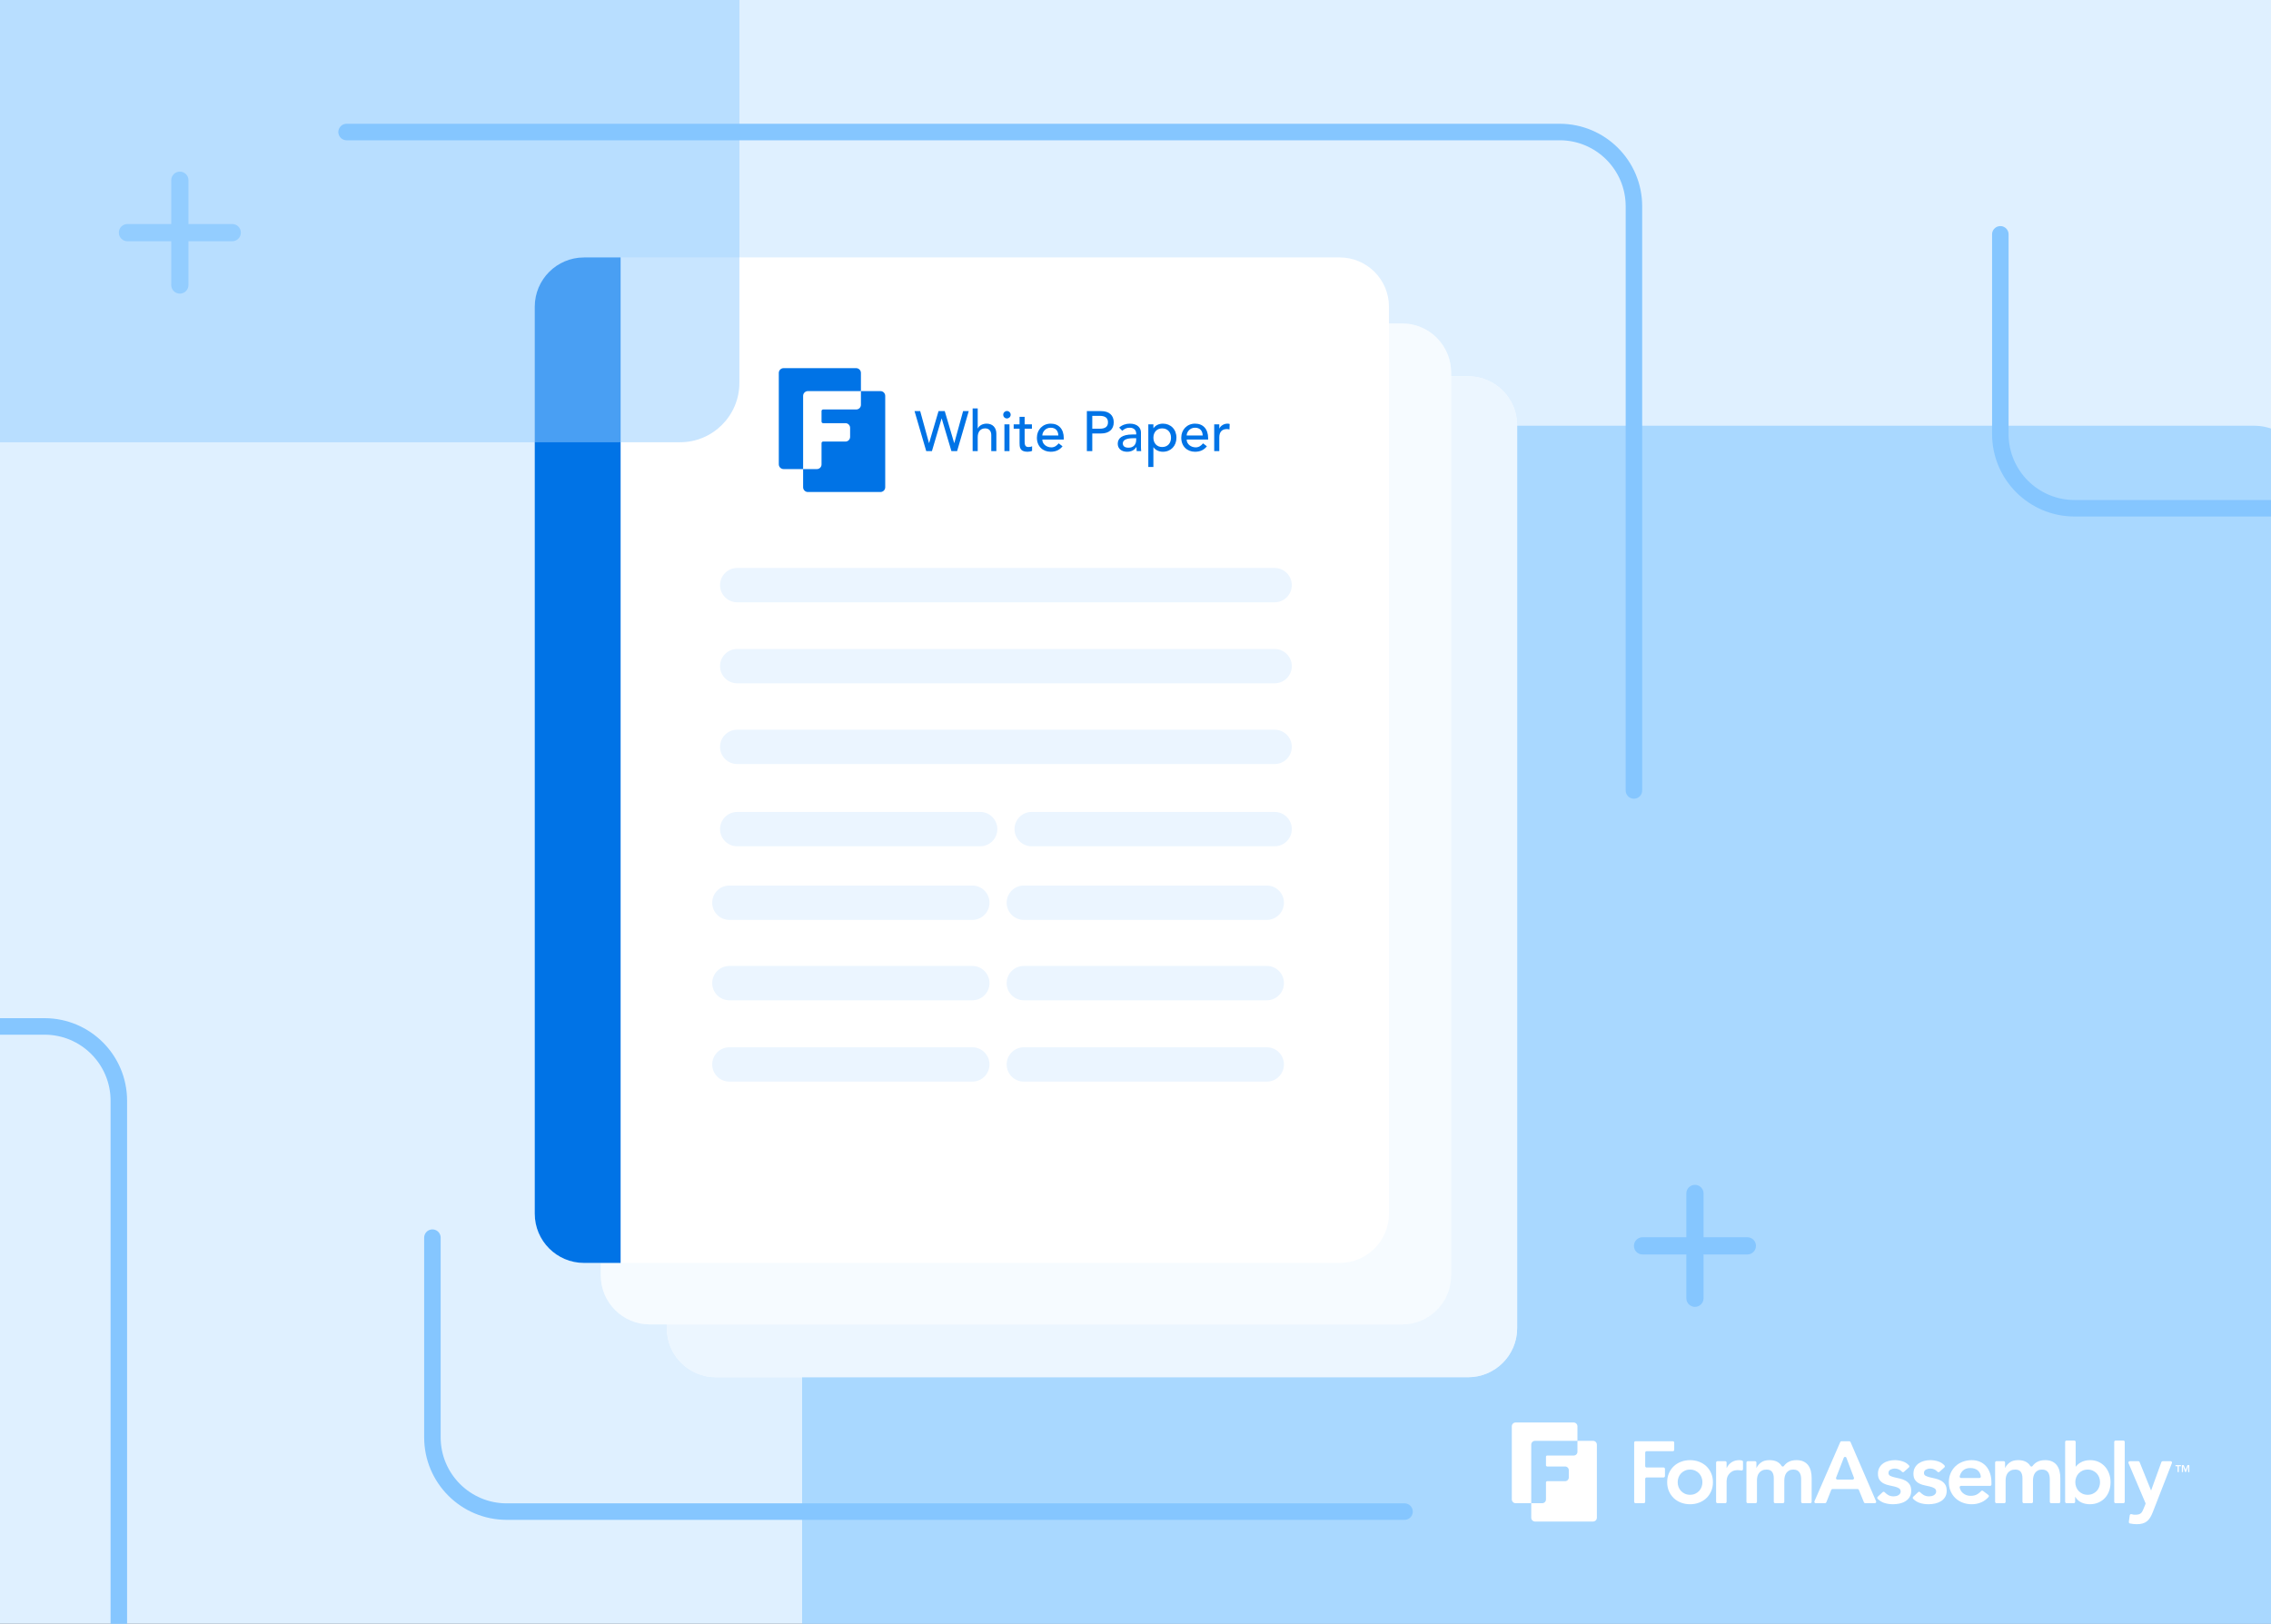 <svg width="688" height="492" viewBox="0 0 688 492" fill="none" xmlns="http://www.w3.org/2000/svg">
<rect x="0" y="0" width="688" height="492" fill="#333333" stroke="none"/>
<g clip-path="url(#clip0_147_338)">
<rect width="688" height="492" fill="#DFF0FF"/>
<rect opacity="0.7" x="243" y="129" width="458" height="382" rx="18" fill="#93CDFF"/>
<path d="M482.609 436.559H477.887V439.885C477.887 440.508 477.381 441.012 476.757 441.012H468.728C468.517 441.012 468.347 441.181 468.347 441.391V443.954C468.347 444.164 468.517 444.33 468.728 444.33H474.137C474.762 444.33 475.268 444.835 475.268 445.458V447.659C475.268 448.282 474.762 448.787 474.137 448.787H468.728C468.517 448.787 468.347 448.956 468.347 449.163V454.33C468.347 454.953 467.842 455.457 467.218 455.457H463.887V459.851C463.887 460.494 464.406 461.012 465.05 461.012H482.608C483.253 461.012 483.772 460.494 483.772 459.851V437.72C483.772 437.077 483.253 436.559 482.608 436.559H482.609Z" fill="white"/>
<path d="M465.052 436.559H477.888V432.161C477.888 431.521 477.366 431 476.721 431H459.167C458.522 431 458 431.521 458 432.161V454.291C458 454.934 458.522 455.455 459.167 455.455H463.889V437.72C463.889 437.077 464.408 436.559 465.052 436.559Z" fill="white"/>
<path d="M495.486 436.682H506.785C507.017 436.682 507.204 436.869 507.204 437.101V439.287C507.204 439.518 507.017 439.705 506.785 439.705H498.831C498.599 439.705 498.412 439.892 498.412 440.124V444.216C498.412 444.448 498.599 444.635 498.831 444.635H503.98C504.212 444.635 504.399 444.822 504.399 445.053V447.239C504.399 447.471 504.212 447.658 503.98 447.658H498.831C498.599 447.658 498.412 447.845 498.412 448.076V455.034C498.412 455.265 498.224 455.452 497.993 455.452H495.487C495.256 455.452 495.068 455.265 495.068 455.034V437.102C495.068 436.87 495.256 436.683 495.487 436.683L495.486 436.682Z" fill="white"/>
<path d="M505.07 449.093C505.07 448.083 505.252 447.17 505.614 446.347C505.978 445.526 506.469 444.823 507.088 444.238C507.708 443.656 508.442 443.206 509.292 442.887C510.142 442.569 511.046 442.411 512.002 442.411C512.958 442.411 513.863 442.569 514.713 442.887C515.563 443.207 516.296 443.657 516.918 444.238C517.538 444.823 518.028 445.526 518.39 446.347C518.754 447.171 518.935 448.083 518.935 449.093C518.935 450.102 518.754 451.012 518.39 451.836C518.028 452.657 517.537 453.36 516.918 453.944C516.296 454.527 515.564 454.977 514.713 455.296C513.864 455.614 512.96 455.772 512.002 455.772C511.044 455.772 510.143 455.614 509.292 455.296C508.443 454.976 507.708 454.526 507.088 453.944C506.468 453.36 505.978 452.657 505.614 451.836C505.252 451.012 505.07 450.1 505.07 449.093ZM508.258 449.093C508.258 449.587 508.341 450.063 508.508 450.523C508.677 450.982 508.925 451.389 509.253 451.744C509.58 452.096 509.973 452.378 510.435 452.589C510.895 452.803 511.419 452.909 512.001 452.909C512.583 452.909 513.109 452.803 513.57 452.589C514.03 452.378 514.425 452.095 514.752 451.744C515.079 451.389 515.328 450.982 515.496 450.523C515.665 450.063 515.747 449.587 515.747 449.093C515.747 448.598 515.664 448.119 515.496 447.66C515.328 447.201 515.079 446.793 514.752 446.439C514.425 446.087 514.031 445.805 513.57 445.593C513.11 445.38 512.586 445.273 512.001 445.273C511.415 445.273 510.895 445.38 510.435 445.593C509.975 445.805 509.58 446.088 509.253 446.439C508.925 446.793 508.677 447.201 508.508 447.66C508.34 448.119 508.258 448.595 508.258 449.093Z" fill="white"/>
<path d="M520.311 442.727H522.657C522.889 442.727 523.077 442.914 523.077 443.146V444.743H523.13C523.485 444 523.989 443.426 524.646 443.019C525.3 442.611 526.053 442.41 526.904 442.41C527.097 442.41 527.289 442.428 527.475 442.463C527.554 442.477 527.632 442.494 527.713 442.513C527.906 442.557 528.046 442.725 528.046 442.923V445.143C528.046 445.406 527.804 445.606 527.546 445.551C527.451 445.531 527.355 445.514 527.261 445.498C527.005 445.455 526.752 445.432 526.506 445.432C525.762 445.432 525.165 445.57 524.714 445.844C524.262 446.117 523.916 446.432 523.677 446.784C523.437 447.139 523.278 447.493 523.197 447.847C523.119 448.199 523.078 448.466 523.078 448.641V455.037C523.078 455.268 522.89 455.455 522.658 455.455H520.312C520.08 455.455 519.893 455.268 519.893 455.037V443.147C519.893 442.916 520.08 442.728 520.312 442.728L520.311 442.727Z" fill="white"/>
<path d="M529.498 442.727H531.688C531.92 442.727 532.107 442.914 532.107 443.146V444.716H532.161C532.443 444.116 532.9 443.58 533.527 443.11C534.156 442.643 535.001 442.409 536.066 442.409C537.786 442.409 539.01 442.991 539.734 444.154C539.888 444.401 540.247 444.428 540.42 444.194C540.808 443.668 541.259 443.263 541.776 442.979C542.465 442.599 543.29 442.409 544.246 442.409C545.095 442.409 545.812 442.551 546.397 442.831C546.983 443.114 547.454 443.506 547.819 443.999C548.181 444.494 548.443 445.073 548.602 445.735C548.761 446.397 548.842 447.11 548.842 447.869V455.034C548.842 455.265 548.654 455.452 548.422 455.452H546.073C545.842 455.452 545.654 455.265 545.654 455.034V448.241C545.654 447.853 545.62 447.475 545.548 447.114C545.477 446.751 545.351 446.434 545.174 446.158C544.999 445.884 544.759 445.669 544.458 445.509C544.156 445.351 543.767 445.27 543.29 445.27C542.813 445.27 542.373 445.364 542.028 445.548C541.682 445.734 541.399 445.983 541.178 446.291C540.957 446.601 540.798 446.953 540.701 447.351C540.603 447.749 540.554 448.152 540.554 448.559V455.034C540.554 455.265 540.366 455.452 540.135 455.452H537.788C537.556 455.452 537.369 455.265 537.369 455.034V447.869C537.369 447.073 537.198 446.441 536.864 445.974C536.526 445.505 535.968 445.27 535.189 445.27C534.657 445.27 534.21 445.36 533.849 445.535C533.485 445.712 533.185 445.951 532.946 446.252C532.706 446.553 532.533 446.896 532.428 447.285C532.321 447.676 532.269 448.081 532.269 448.506V455.034C532.269 455.265 532.082 455.452 531.85 455.452H529.501C529.269 455.452 529.082 455.265 529.082 455.034V443.144C529.082 442.912 529.269 442.725 529.501 442.725L529.498 442.727Z" fill="white"/>
<path d="M557.891 436.682H560.236C560.403 436.682 560.555 436.782 560.621 436.936L568.36 454.87C568.48 455.147 568.276 455.454 567.976 455.454H565.069C564.898 455.454 564.745 455.351 564.681 455.193L563.14 451.419C563.076 451.262 562.922 451.158 562.752 451.158H555.165C554.993 451.158 554.838 451.263 554.775 451.423L553.287 455.188C553.223 455.348 553.068 455.452 552.896 455.452H550.076C549.774 455.452 549.57 455.143 549.691 454.867L557.506 436.932C557.573 436.78 557.724 436.681 557.891 436.681V436.682ZM561.651 447.73L559.36 441.686C559.223 441.326 558.714 441.325 558.576 441.683L556.242 447.728C556.136 448.002 556.339 448.297 556.634 448.297H561.259C561.553 448.297 561.756 448.003 561.652 447.73H561.651Z" fill="white"/>
<path d="M576.8 445.961C576.627 446.116 576.363 446.098 576.207 445.925C575.62 445.279 574.877 444.956 573.975 444.956C573.55 444.956 573.135 445.062 572.727 445.273C572.319 445.485 572.117 445.83 572.117 446.308C572.117 446.697 572.285 446.98 572.621 447.156C572.957 447.334 573.381 447.483 573.896 447.607C574.409 447.731 574.963 447.857 575.557 447.991C576.149 448.124 576.701 448.326 577.216 448.6C577.73 448.873 578.155 449.251 578.493 449.727C578.829 450.205 578.997 450.858 578.997 451.688C578.997 452.45 578.834 453.091 578.507 453.611C578.178 454.134 577.754 454.554 577.23 454.871C576.707 455.189 576.12 455.418 575.464 455.561C574.809 455.701 574.153 455.772 573.499 455.772C572.508 455.772 571.595 455.629 570.764 455.349C570.056 455.109 569.414 454.704 568.835 454.133C568.664 453.963 568.663 453.686 568.838 453.523L570.35 452.107C570.513 451.954 570.77 451.953 570.928 452.111C571.256 452.441 571.603 452.72 571.97 452.948C572.441 453.24 573.012 453.385 573.684 453.385C573.914 453.385 574.152 453.36 574.4 453.307C574.649 453.254 574.879 453.164 575.091 453.042C575.303 452.918 575.476 452.762 575.609 452.577C575.74 452.391 575.808 452.174 575.808 451.926C575.808 451.485 575.639 451.158 575.303 450.947C574.967 450.733 574.543 450.56 574.029 450.43C573.515 450.297 572.962 450.172 572.367 450.057C571.773 449.942 571.221 449.758 570.706 449.5C570.193 449.244 569.769 448.886 569.432 448.426C569.096 447.967 568.927 447.331 568.927 446.518C568.927 445.811 569.072 445.198 569.365 444.676C569.658 444.153 570.043 443.726 570.522 443.39C570.999 443.055 571.547 442.806 572.169 442.648C572.789 442.487 573.418 442.409 574.053 442.409C574.903 442.409 575.744 442.554 576.578 442.846C577.276 443.09 577.862 443.481 578.336 444.019C578.488 444.192 578.473 444.456 578.302 444.61L576.801 445.959L576.8 445.961Z" fill="white"/>
<path d="M587.551 445.96C587.378 446.116 587.113 446.097 586.958 445.924C586.372 445.278 585.629 444.956 584.726 444.956C584.303 444.956 583.886 445.062 583.478 445.273C583.07 445.485 582.868 445.83 582.868 446.308C582.868 446.697 583.036 446.98 583.372 447.156C583.708 447.334 584.135 447.483 584.649 447.607C585.16 447.731 585.716 447.857 586.308 447.991C586.902 448.124 587.455 448.326 587.969 448.6C588.483 448.873 588.906 449.251 589.243 449.727C589.58 450.205 589.748 450.858 589.748 451.688C589.748 452.45 589.585 453.091 589.258 453.611C588.931 454.134 588.505 454.554 587.984 454.871C587.46 455.189 586.871 455.418 586.217 455.561C585.56 455.701 584.906 455.772 584.252 455.772C583.259 455.772 582.346 455.629 581.515 455.349C580.809 455.109 580.167 454.704 579.588 454.133C579.418 453.963 579.416 453.686 579.592 453.523L581.103 452.107C581.266 451.954 581.524 451.953 581.681 452.111C582.009 452.441 582.356 452.72 582.724 452.948C583.192 453.24 583.763 453.385 584.435 453.385C584.665 453.385 584.905 453.36 585.153 453.307C585.4 453.254 585.63 453.164 585.842 453.042C586.056 452.918 586.229 452.762 586.36 452.577C586.493 452.391 586.561 452.174 586.561 451.926C586.561 451.485 586.392 451.158 586.056 450.947C585.72 450.733 585.293 450.56 584.78 450.43C584.266 450.297 583.713 450.172 583.121 450.057C582.526 449.942 581.974 449.758 581.459 449.5C580.946 449.244 580.52 448.886 580.185 448.426C579.847 447.967 579.678 447.331 579.678 446.518C579.678 445.811 579.826 445.198 580.118 444.676C580.411 444.153 580.796 443.726 581.273 443.39C581.752 443.055 582.3 442.806 582.92 442.648C583.54 442.487 584.169 442.409 584.806 442.409C585.656 442.409 586.498 442.554 587.329 442.846C588.027 443.09 588.612 443.481 589.087 444.019C589.239 444.192 589.224 444.456 589.053 444.61L587.552 445.959L587.551 445.96Z" fill="white"/>
<path d="M594.091 450.205C593.825 450.205 593.618 450.451 593.679 450.71C593.846 451.425 594.188 451.999 594.709 452.431C595.346 452.963 596.116 453.227 597.019 453.227C597.816 453.227 598.484 453.064 599.025 452.738C599.46 452.474 599.852 452.156 600.2 451.782C600.345 451.627 600.585 451.611 600.754 451.739L602.373 452.959C602.572 453.109 602.595 453.395 602.428 453.58C601.763 454.316 601.031 454.852 600.233 455.19C599.311 455.578 598.348 455.774 597.337 455.774C596.381 455.774 595.478 455.616 594.628 455.298C593.778 454.978 593.043 454.528 592.423 453.947C591.803 453.362 591.313 452.659 590.949 451.838C590.587 451.014 590.406 450.102 590.406 449.095C590.406 448.087 590.587 447.172 590.949 446.349C591.313 445.528 591.804 444.825 592.423 444.241C593.043 443.658 593.777 443.208 594.628 442.889C595.477 442.571 596.381 442.413 597.337 442.413C598.224 442.413 599.033 442.567 599.767 442.878C600.502 443.186 601.131 443.632 601.653 444.216C602.177 444.801 602.584 445.52 602.877 446.378C603.167 447.236 603.315 448.22 603.315 449.333V449.79C603.315 450.021 603.127 450.208 602.895 450.208H594.091V450.205ZM599.674 447.818C599.924 447.818 600.124 447.599 600.092 447.351C599.999 446.634 599.719 446.052 599.25 445.604C598.683 445.066 597.896 444.797 596.884 444.797C595.928 444.797 595.173 445.071 594.615 445.619C594.164 446.06 593.855 446.623 593.688 447.307C593.625 447.568 593.83 447.819 594.099 447.819H599.674V447.818Z" fill="white"/>
<path d="M604.833 442.727H607.021C607.253 442.727 607.44 442.914 607.44 443.146V444.716H607.493C607.776 444.116 608.233 443.58 608.862 443.11C609.491 442.643 610.336 442.409 611.398 442.409C613.121 442.409 614.343 442.991 615.069 444.154C615.223 444.401 615.582 444.428 615.755 444.193C616.142 443.667 616.593 443.262 617.11 442.979C617.801 442.599 618.624 442.409 619.58 442.409C620.429 442.409 621.149 442.551 621.731 442.831C622.317 443.114 622.791 443.506 623.153 443.999C623.517 444.494 623.777 445.073 623.936 445.735C624.097 446.397 624.175 447.11 624.175 447.869V455.034C624.175 455.265 623.988 455.452 623.756 455.452H621.407C621.175 455.452 620.988 455.265 620.988 455.034V448.241C620.988 447.853 620.954 447.475 620.882 447.114C620.813 446.751 620.689 446.434 620.511 446.158C620.334 445.884 620.094 445.669 619.795 445.509C619.493 445.351 619.104 445.27 618.625 445.27C618.146 445.27 617.71 445.364 617.365 445.548C617.019 445.734 616.736 445.983 616.515 446.291C616.292 446.601 616.133 446.953 616.036 447.351C615.94 447.749 615.891 448.152 615.891 448.559V455.034C615.891 455.265 615.704 455.452 615.472 455.452H613.123C612.891 455.452 612.704 455.265 612.704 455.034V447.869C612.704 447.073 612.535 446.441 612.199 445.974C611.863 445.505 611.305 445.27 610.527 445.27C609.994 445.27 609.547 445.36 609.184 445.535C608.822 445.712 608.52 445.951 608.281 446.252C608.043 446.553 607.87 446.896 607.763 447.285C607.656 447.676 607.604 448.081 607.604 448.506V455.034C607.604 455.265 607.417 455.452 607.185 455.452H604.838C604.607 455.452 604.419 455.265 604.419 455.034V443.144C604.419 442.912 604.607 442.725 604.838 442.725L604.833 442.727Z" fill="white"/>
<path d="M626.057 436.473H628.404C628.636 436.473 628.823 436.66 628.823 436.891V444.346H628.904C629.063 444.132 629.266 443.916 629.514 443.695C629.763 443.475 630.062 443.268 630.417 443.072C630.772 442.879 631.18 442.717 631.64 442.596C632.098 442.472 632.631 442.41 633.232 442.41C634.134 442.41 634.968 442.582 635.729 442.927C636.492 443.272 637.141 443.742 637.682 444.346C638.221 444.946 638.643 445.654 638.942 446.466C639.244 447.279 639.393 448.154 639.393 449.091C639.393 450.029 639.253 450.904 638.97 451.715C638.687 452.529 638.27 453.235 637.721 453.835C637.173 454.437 636.507 454.909 635.728 455.254C634.95 455.599 634.072 455.771 633.1 455.771C632.197 455.771 631.356 455.594 630.574 455.242C629.796 454.888 629.176 454.322 628.716 453.545H628.663V455.035C628.663 455.266 628.475 455.453 628.243 455.453H626.055C625.823 455.453 625.636 455.266 625.636 455.035V436.892C625.636 436.661 625.823 436.474 626.055 436.474L626.057 436.473ZM636.208 449.092C636.208 448.595 636.123 448.119 635.955 447.66C635.787 447.201 635.541 446.793 635.211 446.439C634.884 446.087 634.49 445.805 634.029 445.593C633.569 445.38 633.048 445.273 632.463 445.273C631.879 445.273 631.357 445.38 630.897 445.593C630.437 445.805 630.042 446.088 629.715 446.439C629.386 446.793 629.139 447.201 628.971 447.66C628.802 448.119 628.718 448.595 628.718 449.092C628.718 449.59 628.803 450.063 628.971 450.523C629.139 450.982 629.386 451.389 629.715 451.744C630.042 452.096 630.436 452.378 630.897 452.589C631.357 452.803 631.879 452.909 632.463 452.909C633.048 452.909 633.569 452.803 634.029 452.589C634.489 452.378 634.884 452.095 635.211 451.744C635.541 451.389 635.787 450.982 635.955 450.523C636.124 450.063 636.208 449.587 636.208 449.092Z" fill="white"/>
<path d="M640.921 436.473H643.27C643.501 436.473 643.689 436.66 643.689 436.891V455.036C643.689 455.267 643.501 455.454 643.27 455.454H640.921C640.689 455.454 640.501 455.267 640.501 455.036V436.892C640.501 436.661 640.689 436.474 640.921 436.474V436.473Z" fill="white"/>
<path d="M645.214 442.727H647.803C647.974 442.727 648.128 442.831 648.193 442.99L651.646 451.557H651.699L654.788 443.004C654.848 442.838 655.005 442.727 655.183 442.727H657.594C657.889 442.727 658.092 443.024 657.985 443.299L652.18 458.184C651.949 458.786 651.696 459.311 651.422 459.762C651.148 460.212 650.825 460.594 650.455 460.902C650.081 461.212 649.644 461.442 649.14 461.591C648.635 461.741 648.027 461.817 647.32 461.817C646.612 461.817 645.923 461.742 645.245 461.59C645.034 461.544 644.899 461.338 644.929 461.125L645.207 459.125C645.243 458.874 645.49 458.713 645.735 458.781C645.953 458.841 646.181 458.892 646.419 458.936C646.44 458.94 646.462 458.942 646.484 458.944C647.056 458.977 647.525 458.942 647.879 458.851C648.144 458.78 648.369 458.669 648.556 458.517C648.743 458.368 648.897 458.174 649.022 457.935C649.146 457.696 649.278 457.408 649.42 457.073L649.966 455.722C650.007 455.619 650.007 455.504 649.964 455.402L644.832 443.311C644.715 443.035 644.918 442.728 645.218 442.728L645.214 442.727Z" fill="white"/>
<path d="M659.7 444.253H659.053V443.914H660.721V444.253H660.075V446.018H659.7V444.253Z" fill="white"/>
<path d="M660.986 443.914H661.559L662.122 445.389L662.691 443.914H663.257V446.018H662.899V444.271H662.894L662.254 446.018H661.992L661.352 444.271H661.347V446.018H660.99V443.914H660.986Z" fill="white"/>
<path d="M202 128.867C202 120.656 208.656 114 216.867 114H444.754C452.965 114 459.621 120.656 459.621 128.867V402.417C459.621 410.628 452.965 417.284 444.754 417.284H216.867C208.656 417.284 202 410.628 202 402.417V128.867Z" fill="white"/>
<path opacity="0.6" d="M202 128.867C202 120.656 208.656 114 216.867 114H444.754C452.965 114 459.621 120.656 459.621 128.867V402.417C459.621 410.628 452.965 417.284 444.754 417.284H216.867C208.656 417.284 202 410.628 202 402.417V128.867Z" fill="#DFF0FF"/>
<g opacity="0.21">
<path d="M235.265 286.432C235.265 283.571 237.584 281.252 240.445 281.252H323.855C326.716 281.252 329.035 283.571 329.035 286.432C329.035 289.293 326.716 291.613 323.855 291.613H240.445C237.584 291.613 235.265 289.293 235.265 286.432Z" fill="#93CDFF"/>
<path d="M232.613 332.886C232.613 330.025 234.932 327.706 237.793 327.706H321.202C324.063 327.706 326.383 330.025 326.383 332.886C326.383 335.747 324.063 338.066 321.202 338.066H237.793C234.932 338.066 232.613 335.747 232.613 332.886Z" fill="#93CDFF"/>
<path d="M334.844 286.432C334.844 283.571 337.163 281.252 340.024 281.252H423.434C426.295 281.252 428.614 283.571 428.614 286.432C428.614 289.293 426.295 291.613 423.434 291.613H340.024C337.163 291.613 334.844 289.293 334.844 286.432Z" fill="#93CDFF"/>
<path d="M332.192 332.886C332.192 330.025 334.511 327.706 337.372 327.706H420.782C423.643 327.706 425.962 330.025 425.962 332.886C425.962 335.747 423.643 338.066 420.782 338.066H337.372C334.511 338.066 332.192 335.747 332.192 332.886Z" fill="#93CDFF"/>
<path d="M235.265 261.628C235.265 258.767 237.584 256.448 240.445 256.448H423.434C426.295 256.448 428.614 258.767 428.614 261.628C428.614 264.489 426.295 266.809 423.434 266.809H240.445C237.584 266.809 235.265 264.489 235.265 261.628Z" fill="#93CDFF"/>
<path d="M235.265 237.279C235.265 234.418 237.584 232.099 240.445 232.099H423.434C426.295 232.099 428.614 234.418 428.614 237.279C428.614 240.14 426.295 242.459 423.434 242.459H240.445C237.584 242.459 235.265 240.14 235.265 237.279Z" fill="#93CDFF"/>
<path d="M235.265 212.841C235.265 209.98 237.584 207.661 240.445 207.661H423.434C426.295 207.661 428.614 209.98 428.614 212.841C428.614 215.702 426.295 218.022 423.434 218.022H240.445C237.584 218.022 235.265 215.702 235.265 212.841Z" fill="#93CDFF"/>
<path d="M235.265 190.61C235.265 187.749 237.584 185.429 240.445 185.429H423.434C426.295 185.429 428.614 187.749 428.614 190.61C428.614 193.471 426.295 195.79 423.434 195.79H240.445C237.584 195.79 235.265 193.471 235.265 190.61Z" fill="#93CDFF"/>
<path d="M235.265 168.501C235.265 165.64 237.584 163.32 240.445 163.32H423.434C426.295 163.32 428.614 165.64 428.614 168.501C428.614 171.362 426.295 173.681 423.434 173.681H240.445C237.584 173.681 235.265 171.362 235.265 168.501Z" fill="#93CDFF"/>
<path d="M232.613 308.633C232.613 305.772 234.932 303.453 237.793 303.453H321.202C324.063 303.453 326.383 305.772 326.383 308.633C326.383 311.494 324.063 313.814 321.202 313.814H237.793C234.932 313.814 232.613 311.494 232.613 308.633Z" fill="#93CDFF"/>
<path d="M332.192 308.633C332.192 305.772 334.511 303.453 337.372 303.453H420.782C423.643 303.453 425.962 305.772 425.962 308.633C425.962 311.494 423.643 313.814 420.782 313.814H337.372C334.511 313.814 332.192 311.494 332.192 308.633Z" fill="#93CDFF"/>
<path d="M232.613 357.416C232.613 354.555 234.932 352.236 237.793 352.236H321.202C324.063 352.236 326.383 354.555 326.383 357.416C326.383 360.277 324.063 362.596 321.202 362.596H237.793C234.932 362.596 232.613 360.277 232.613 357.416Z" fill="#93CDFF"/>
<path d="M332.192 357.416C332.192 354.555 334.511 352.236 337.372 352.236H420.782C423.643 352.236 425.962 354.555 425.962 357.416C425.962 360.277 423.643 362.596 420.782 362.596H337.372C334.511 362.596 332.192 360.277 332.192 357.416Z" fill="#93CDFF"/>
</g>
<path d="M182 112.867C182 104.656 188.656 98 196.867 98H424.754C432.965 98 439.621 104.656 439.621 112.867V386.417C439.621 394.628 432.965 401.284 424.754 401.284H196.867C188.656 401.284 182 394.628 182 386.417V112.867Z" fill="white"/>
<path opacity="0.3" d="M182 112.867C182 104.656 188.656 98 196.867 98H424.754C432.965 98 439.621 104.656 439.621 112.867V386.417C439.621 394.628 432.965 401.284 424.754 401.284H196.867C188.656 401.284 182 394.628 182 386.417V112.867Z" fill="#DFF0FF"/>
<g opacity="0.21">
<path d="M215.265 270.432C215.265 267.571 217.584 265.252 220.445 265.252H303.855C306.716 265.252 309.035 267.571 309.035 270.432C309.035 273.293 306.716 275.613 303.855 275.613H220.445C217.584 275.613 215.265 273.293 215.265 270.432Z" fill="#93CDFF"/>
<path d="M212.613 316.886C212.613 314.025 214.932 311.706 217.793 311.706H301.202C304.063 311.706 306.383 314.025 306.383 316.886C306.383 319.747 304.063 322.066 301.202 322.066H217.793C214.932 322.066 212.613 319.747 212.613 316.886Z" fill="#93CDFF"/>
<path d="M314.844 270.432C314.844 267.571 317.163 265.252 320.024 265.252H403.434C406.295 265.252 408.614 267.571 408.614 270.432C408.614 273.293 406.295 275.613 403.434 275.613H320.024C317.163 275.613 314.844 273.293 314.844 270.432Z" fill="#93CDFF"/>
<path d="M312.192 316.886C312.192 314.025 314.511 311.706 317.372 311.706H400.782C403.643 311.706 405.962 314.025 405.962 316.886C405.962 319.747 403.643 322.066 400.782 322.066H317.372C314.511 322.066 312.192 319.747 312.192 316.886Z" fill="#93CDFF"/>
<path d="M215.265 245.628C215.265 242.767 217.584 240.448 220.445 240.448H403.434C406.295 240.448 408.614 242.767 408.614 245.628C408.614 248.489 406.295 250.809 403.434 250.809H220.445C217.584 250.809 215.265 248.489 215.265 245.628Z" fill="#93CDFF"/>
<path d="M215.265 221.279C215.265 218.418 217.584 216.099 220.445 216.099H403.434C406.295 216.099 408.614 218.418 408.614 221.279C408.614 224.14 406.295 226.459 403.434 226.459H220.445C217.584 226.459 215.265 224.14 215.265 221.279Z" fill="#93CDFF"/>
<path d="M215.265 196.841C215.265 193.98 217.584 191.661 220.445 191.661H403.434C406.295 191.661 408.614 193.98 408.614 196.841C408.614 199.702 406.295 202.022 403.434 202.022H220.445C217.584 202.022 215.265 199.702 215.265 196.841Z" fill="#93CDFF"/>
<path d="M215.265 174.61C215.265 171.749 217.584 169.429 220.445 169.429H403.434C406.295 169.429 408.614 171.749 408.614 174.61C408.614 177.471 406.295 179.79 403.434 179.79H220.445C217.584 179.79 215.265 177.471 215.265 174.61Z" fill="#93CDFF"/>
<path d="M215.265 152.501C215.265 149.64 217.584 147.32 220.445 147.32H403.434C406.295 147.32 408.614 149.64 408.614 152.501C408.614 155.362 406.295 157.681 403.434 157.681H220.445C217.584 157.681 215.265 155.362 215.265 152.501Z" fill="#93CDFF"/>
<path d="M212.613 292.633C212.613 289.772 214.932 287.453 217.793 287.453H301.202C304.063 287.453 306.383 289.772 306.383 292.633C306.383 295.494 304.063 297.814 301.202 297.814H217.793C214.932 297.814 212.613 295.494 212.613 292.633Z" fill="#93CDFF"/>
<path d="M312.192 292.633C312.192 289.772 314.511 287.453 317.372 287.453H400.782C403.643 287.453 405.962 289.772 405.962 292.633C405.962 295.494 403.643 297.814 400.782 297.814H317.372C314.511 297.814 312.192 295.494 312.192 292.633Z" fill="#93CDFF"/>
<path d="M212.613 341.416C212.613 338.555 214.932 336.236 217.793 336.236H301.202C304.063 336.236 306.383 338.555 306.383 341.416C306.383 344.277 304.063 346.596 301.202 346.596H217.793C214.932 346.596 212.613 344.277 212.613 341.416Z" fill="#93CDFF"/>
<path d="M312.192 341.416C312.192 338.555 314.511 336.236 317.372 336.236H400.782C403.643 336.236 405.962 338.555 405.962 341.416C405.962 344.277 403.643 346.596 400.782 346.596H317.372C314.511 346.596 312.192 344.277 312.192 341.416Z" fill="#93CDFF"/>
</g>
<path d="M162 92.934C162 84.686 168.686 78 176.934 78H405.854C414.102 78 420.788 84.686 420.788 92.934V367.723C420.788 375.971 414.102 382.658 405.854 382.658H176.934C168.686 382.658 162 375.971 162 367.723V92.934Z" fill="white"/>
<path d="M218.139 251.213C218.139 248.339 220.469 246.01 223.343 246.01H296.938C299.812 246.01 302.142 248.339 302.142 251.213C302.142 254.087 299.812 256.417 296.938 256.417H223.343C220.469 256.417 218.139 254.087 218.139 251.213Z" fill="#EBF5FF"/>
<path d="M215.763 297.877C215.763 295.003 218.093 292.674 220.967 292.674H294.562C297.436 292.674 299.766 295.003 299.766 297.877C299.766 300.751 297.436 303.081 294.562 303.081H220.967C218.093 303.081 215.763 300.751 215.763 297.877Z" fill="#EBF5FF"/>
<path d="M307.346 251.213C307.346 248.339 309.676 246.01 312.55 246.01H386.145C389.019 246.01 391.349 248.339 391.349 251.213C391.349 254.087 389.019 256.417 386.145 256.417H312.55C309.676 256.417 307.346 254.087 307.346 251.213Z" fill="#EBF5FF"/>
<path d="M304.97 297.877C304.97 295.003 307.3 292.674 310.174 292.674H383.769C386.643 292.674 388.973 295.003 388.973 297.877C388.973 300.751 386.643 303.081 383.769 303.081H310.174C307.3 303.081 304.97 300.751 304.97 297.877Z" fill="#EBF5FF"/>
<path d="M218.139 226.297C218.139 223.423 220.469 221.093 223.343 221.093H386.145C389.019 221.093 391.349 223.423 391.349 226.297C391.349 229.171 389.019 231.501 386.145 231.501H223.343C220.469 231.501 218.139 229.171 218.139 226.297Z" fill="#EBF5FF"/>
<path d="M218.139 201.838C218.139 198.964 220.469 196.634 223.343 196.634H386.145C389.019 196.634 391.349 198.964 391.349 201.838C391.349 204.712 389.019 207.041 386.145 207.041H223.343C220.469 207.041 218.139 204.712 218.139 201.838Z" fill="#EBF5FF"/>
<path d="M218.139 177.289C218.139 174.415 220.469 172.085 223.343 172.085H386.145C389.019 172.085 391.349 174.415 391.349 177.289C391.349 180.163 389.019 182.493 386.145 182.493H223.343C220.469 182.493 218.139 180.163 218.139 177.289Z" fill="#EBF5FF"/>
<path d="M215.763 273.515C215.763 270.641 218.093 268.311 220.967 268.311H294.562C297.436 268.311 299.766 270.641 299.766 273.515C299.766 276.389 297.436 278.719 294.562 278.719H220.967C218.093 278.719 215.763 276.389 215.763 273.515Z" fill="#EBF5FF"/>
<path d="M304.97 273.515C304.97 270.641 307.3 268.311 310.174 268.311H383.769C386.643 268.311 388.973 270.641 388.973 273.515C388.973 276.389 386.643 278.719 383.769 278.719H310.174C307.3 278.719 304.97 276.389 304.97 273.515Z" fill="#EBF5FF"/>
<path d="M215.763 322.519C215.763 319.645 218.093 317.315 220.967 317.315H294.562C297.436 317.315 299.766 319.645 299.766 322.519C299.766 325.393 297.436 327.722 294.562 327.722H220.967C218.093 327.722 215.763 325.393 215.763 322.519Z" fill="#EBF5FF"/>
<path d="M304.97 322.519C304.97 319.645 307.3 317.315 310.174 317.315H383.769C386.643 317.315 388.973 319.645 388.973 322.519C388.973 325.393 386.643 327.722 383.769 327.722H310.174C307.3 327.722 304.97 325.393 304.97 322.519Z" fill="#EBF5FF"/>
<path d="M285.288 126.786H285.254L282.329 136.674H280.601L277.06 124.563H278.771L281.44 134.245H281.474L284.33 124.563H286.212L289.069 134.245H289.103L291.771 124.563H293.482L289.958 136.674H288.231L285.288 126.786ZM294.661 123.742H296.2V129.814H296.235C296.662 128.907 297.723 128.36 298.903 128.36C300.699 128.36 301.845 129.54 301.845 131.388V136.674H300.306V131.833C300.306 130.584 299.622 129.797 298.458 129.797C297.039 129.797 296.2 130.806 296.2 132.431V136.674H294.661V123.742ZM305.055 124.528C305.671 124.528 306.184 125.042 306.184 125.657C306.184 126.29 305.654 126.786 305.055 126.786C304.423 126.786 303.927 126.29 303.927 125.657C303.927 125.024 304.457 124.528 305.055 124.528ZM304.286 128.565H305.825V136.674H304.286V128.565ZM308.874 126.29H310.414V128.565H312.62V129.9H310.414V133.8C310.414 134.843 310.619 135.442 311.577 135.442C311.919 135.442 312.364 135.391 312.672 135.202V136.605C312.381 136.776 311.714 136.879 311.269 136.879C308.891 136.879 308.874 135.339 308.874 134.227V129.9H307.095V128.565H308.874V126.29ZM318.319 128.36C320.713 128.36 322.27 129.951 322.27 132.756V133.184H315.77C315.77 134.587 317.087 135.545 318.507 135.545C319.448 135.545 320.132 135.066 320.73 134.33L321.894 135.22C321.021 136.331 319.858 136.879 318.301 136.879C315.889 136.879 314.128 135.202 314.128 132.619C314.128 130.225 315.855 128.36 318.319 128.36ZM315.77 131.952H320.628C320.576 130.43 319.721 129.592 318.284 129.592C316.659 129.592 315.77 130.977 315.77 131.952ZM329.266 124.563H333.611C335.937 124.563 337.408 125.777 337.408 127.95C337.408 130.139 335.903 131.337 333.611 131.337H330.908V136.674H329.266V124.563ZM330.908 129.9H333.132C334.825 129.9 335.664 129.284 335.664 127.95C335.664 126.632 334.808 125.999 333.132 125.999H330.908V129.9ZM342.263 128.36C344.709 128.36 345.65 129.746 345.65 131.012V135.356C345.65 135.596 345.667 136.246 345.718 136.674H344.349C344.315 136.263 344.298 135.921 344.298 135.442H344.264C343.563 136.485 342.656 136.879 341.424 136.879C339.799 136.879 338.619 135.955 338.619 134.45C338.619 132.825 339.885 131.644 343.067 131.644H344.213V131.354C344.213 130.259 343.409 129.592 342.263 129.592C341.39 129.592 340.86 129.797 339.97 130.515L339.047 129.558C339.902 128.771 341.099 128.36 342.263 128.36ZM340.159 134.33C340.159 135.168 340.723 135.647 341.903 135.647C343.289 135.647 344.213 134.792 344.213 133.218V132.773H343.34C340.843 132.773 340.159 133.543 340.159 134.33ZM352.296 128.36C354.657 128.36 356.401 130.071 356.401 132.619C356.401 135.117 354.708 136.879 352.279 136.879C351.099 136.879 349.987 136.331 349.457 135.51H349.422V141.497H347.883V128.565H349.422V129.729H349.457C350.072 128.856 351.133 128.36 352.296 128.36ZM349.422 132.619C349.422 134.296 350.483 135.442 352.091 135.442C353.699 135.442 354.759 134.33 354.759 132.619C354.759 130.909 353.665 129.797 352.074 129.797C350.517 129.797 349.422 130.909 349.422 132.619ZM362.052 128.36C364.447 128.36 366.003 129.951 366.003 132.756V133.184H359.503C359.503 134.587 360.82 135.545 362.24 135.545C363.181 135.545 363.865 135.066 364.464 134.33L365.627 135.22C364.755 136.331 363.592 136.879 362.035 136.879C359.623 136.879 357.861 135.202 357.861 132.619C357.861 130.225 359.589 128.36 362.052 128.36ZM359.503 131.952H364.361C364.31 130.43 363.455 129.592 362.018 129.592C360.393 129.592 359.503 130.977 359.503 131.952ZM371.848 128.36C372.105 128.36 372.361 128.394 372.532 128.463L372.464 130.122C372.207 130.054 371.968 130.002 371.694 130.002C370.172 130.002 369.385 130.892 369.385 132.534V136.674H367.845V128.565H369.385V129.814H369.419C369.829 128.942 370.839 128.36 371.848 128.36Z" fill="#0073E6"/>
<g clip-path="url(#clip1_147_338)">
<path d="M248.885 140.718V134.258C248.885 133.999 249.098 133.787 249.361 133.787H256.128C256.909 133.787 257.542 133.156 257.542 132.377V129.625C257.542 128.845 256.909 128.214 256.128 128.214H249.361C249.098 128.214 248.885 128.007 248.885 127.744V124.539C248.885 124.276 249.098 124.064 249.361 124.064H259.405C260.186 124.064 260.819 123.433 260.819 122.655V118.497H244.761C243.955 118.497 243.306 119.145 243.306 119.949V142.126H247.473C248.254 142.126 248.885 141.495 248.885 140.717V140.718Z" fill="white"/>
<path d="M266.725 118.498H260.818V122.656C260.818 123.436 260.185 124.066 259.404 124.066H249.36C249.096 124.066 248.884 124.277 248.884 124.54V127.745C248.884 128.008 249.096 128.216 249.36 128.216H256.127C256.908 128.216 257.541 128.847 257.541 129.626V132.378C257.541 133.157 256.908 133.789 256.127 133.789H249.36C249.096 133.789 248.884 134 248.884 134.259V140.72C248.884 141.499 248.252 142.129 247.472 142.129H243.305V147.624C243.305 148.428 243.954 149.076 244.76 149.076H266.723C267.529 149.076 268.178 148.428 268.178 147.624V119.95C268.178 119.146 267.529 118.498 266.723 118.498H266.725Z" fill="#0073E6"/>
<path d="M244.761 118.498H260.817V112.999C260.817 112.198 260.164 111.546 259.358 111.546H237.399C236.593 111.546 235.939 112.198 235.939 112.999V140.671C235.939 141.475 236.593 142.127 237.399 142.127H243.306V119.95C243.306 119.146 243.955 118.498 244.761 118.498Z" fill="#0073E6"/>
</g>
<path d="M162 92.934C162 84.686 168.686 78 176.934 78H188.016V382.658H176.934C168.686 382.658 162 375.971 162 367.723V92.934Z" fill="#0073E6"/>
<rect opacity="0.5" x="-117" y="-248" width="341" height="382" rx="18" fill="#93CDFF"/>
<path d="M105 40L407 40L472.494 40C484.924 40 495 50.076 495 62.506V239.5" stroke="#85C6FF" stroke-width="5" stroke-linecap="round"/>
<path d="M-354 311H-52L13.494 311C25.924 311 36 321.076 36 333.506V510.5" stroke="#85C6FF" stroke-width="5" stroke-linecap="round"/>
<path d="M425.5 458L219 458L153.506 458C141.076 458 131 447.924 131 435.494V375" stroke="#85C6FF" stroke-width="5" stroke-linecap="round"/>
<path d="M996 154L694 154L628.506 154C616.076 154 606 143.924 606 131.494V71" stroke="#85C6FF" stroke-width="5" stroke-linecap="round"/>
<path fill-rule="evenodd" clip-rule="evenodd" d="M57.094 54.61C57.094 53.168 55.926 52 54.485 52C53.043 52 51.875 53.168 51.875 54.61V67.875L38.61 67.875C37.168 67.875 36 69.043 36 70.485C36 71.926 37.168 73.094 38.61 73.094H51.875V86.36C51.875 87.801 53.043 88.969 54.485 88.969C55.926 88.969 57.094 87.801 57.094 86.36V73.094H70.36C71.801 73.094 72.969 71.926 72.969 70.485C72.969 69.043 71.801 67.875 70.36 67.875L57.094 67.875V54.61Z" fill="#93CDFF"/>
<path fill-rule="evenodd" clip-rule="evenodd" d="M516.094 361.61C516.094 360.168 514.926 359 513.485 359C512.043 359 510.875 360.168 510.875 361.61V374.875L497.61 374.875C496.168 374.875 495 376.043 495 377.485C495 378.926 496.168 380.094 497.61 380.094H510.875V393.36C510.875 394.801 512.043 395.969 513.485 395.969C514.926 395.969 516.094 394.801 516.094 393.36V380.094H529.36C530.801 380.094 531.969 378.926 531.969 377.485C531.969 376.043 530.801 374.875 529.36 374.875L516.094 374.875V361.61Z" fill="#85C6FF"/>
</g>
<defs>
<clipPath id="clip0_147_338">
<rect width="688" height="492" fill="white"/>
</clipPath>
<clipPath id="clip1_147_338">
<rect width="32.24" height="37.53" fill="white" transform="translate(235.939 111.546)"/>
</clipPath>
</defs>
</svg>
